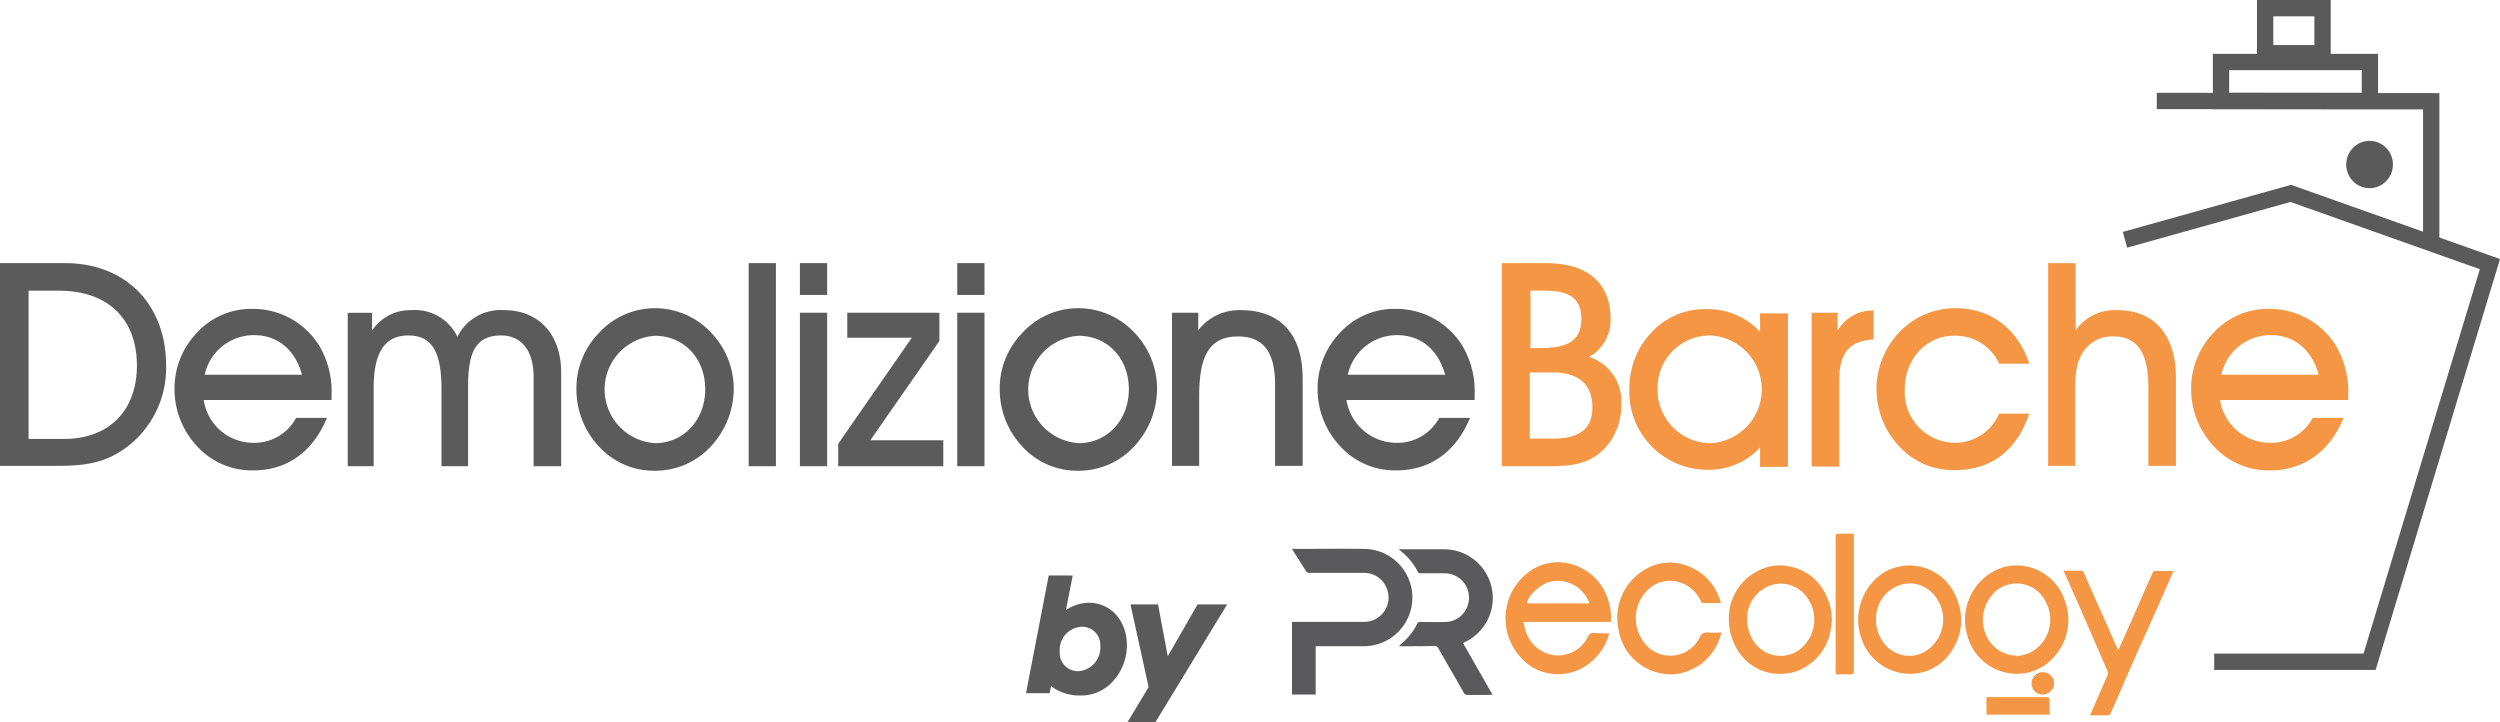 <svg xmlns="http://www.w3.org/2000/svg" width="306.158" height="88.433" viewBox="0 0 306.158 88.433">
  <g id="demolizione-barche-logo" transform="translate(-8.7 -8.3)">
    <g id="Raggruppa_67" data-name="Raggruppa 67" transform="translate(8.7 40.523)">
      <g id="Raggruppa_66" data-name="Raggruppa 66" transform="translate(0 0)">
        <path id="Tracciato_58" data-name="Tracciato 58" d="M8.7,112.767V87.9h7.945c7.508,0,12.394,5.124,12.394,12.513a12.124,12.124,0,0,1-4.966,10.13c-2.622,1.907-5.164,2.185-8.461,2.185H8.7Zm7.826-3.337c5.561,0,8.938-3.5,8.938-8.978,0-5.641-3.456-9.176-9.574-9.176H12.2v18.154Z" transform="translate(-8.7 -87.9)" fill="#5c5b5c"/>
        <path id="Tracciato_59" data-name="Tracciato 59" d="M72.193,118.406a5.794,5.794,0,0,0,5.2-3.059H81.17c-1.748,4.211-4.926,6.435-9.017,6.435a9.069,9.069,0,0,1-6.872-2.94,10.212,10.212,0,0,1-2.781-6.952,9.85,9.85,0,0,1,2.622-6.833A9.052,9.052,0,0,1,72.074,102a9.556,9.556,0,0,1,8.064,4.37,11.005,11.005,0,0,1,1.589,6.276v.516H66.075A6.146,6.146,0,0,0,72.193,118.406Zm.04-13.188a6.168,6.168,0,0,0-6.038,4.846H78.112C77.277,107.005,75.132,105.218,72.232,105.218Z" transform="translate(-41.128 -96.399)" fill="#5c5b5c"/>
        <path id="Tracciato_60" data-name="Tracciato 60" d="M123.328,105.5c-2.94,0-4.251,2.145-4.251,6.4v9.613H115.9v-18.79h2.979V104.9a5.6,5.6,0,0,1,4.807-2.5,5.751,5.751,0,0,1,5.641,3.257,5.936,5.936,0,0,1,5.76-3.257c4.092,0,6.952,2.86,6.952,7.627v11.48h-3.377V110.583c0-3.257-1.51-5.085-3.972-5.085-3.1,0-4.052,2.026-4.052,6.2v9.812H127.38v-9.494C127.38,107.683,126.308,105.5,123.328,105.5Z" transform="translate(-73.315 -96.64)" fill="#5c5b5c"/>
        <path id="Tracciato_61" data-name="Tracciato 61" d="M189.062,104.938a9.27,9.27,0,0,1,6.833-3.138,9.39,9.39,0,0,1,6.912,2.9,9.924,9.924,0,0,1,2.86,6.872,10.41,10.41,0,0,1-2.622,6.952,9.25,9.25,0,0,1-6.991,3.178,9.129,9.129,0,0,1-6.872-2.94,10.212,10.212,0,0,1-2.781-6.952A9.667,9.667,0,0,1,189.062,104.938Zm6.991,13.387c3.416,0,6.118-2.781,6.118-6.594,0-3.893-2.7-6.555-6.157-6.555a6.587,6.587,0,0,0,.04,13.149Z" transform="translate(-115.81 -96.278)" fill="#5c5b5c"/>
        <path id="Tracciato_62" data-name="Tracciato 62" d="M239.5,87.9h3.337v24.867H239.5Z" transform="translate(-147.816 -87.9)" fill="#5c5b5c"/>
        <path id="Tracciato_63" data-name="Tracciato 63" d="M255.3,91.793V87.9h3.337v3.893Zm0,2.185h3.337v18.79H255.3Z" transform="translate(-157.34 -87.9)" fill="#5c5b5c"/>
        <path id="Tracciato_64" data-name="Tracciato 64" d="M267.1,121.99v-2.741l9.017-12.99h-7.905V103.2h11.282v3.456l-8.461,12.156h8.938v3.178Z" transform="translate(-164.452 -97.122)" fill="#5c5b5c"/>
        <path id="Tracciato_65" data-name="Tracciato 65" d="M303.8,91.793V87.9h3.337v3.893Zm0,2.185h3.337v18.79H303.8Z" transform="translate(-186.573 -87.9)" fill="#5c5b5c"/>
        <path id="Tracciato_66" data-name="Tracciato 66" d="M319.562,104.938a9.27,9.27,0,0,1,6.833-3.138,9.39,9.39,0,0,1,6.912,2.9,9.924,9.924,0,0,1,2.86,6.872,10.41,10.41,0,0,1-2.622,6.952,9.25,9.25,0,0,1-6.991,3.178,9.129,9.129,0,0,1-6.872-2.94,10.212,10.212,0,0,1-2.781-6.952A9.667,9.667,0,0,1,319.562,104.938Zm7.031,13.387c3.416,0,6.118-2.781,6.118-6.594,0-3.893-2.7-6.555-6.157-6.555a6.587,6.587,0,0,0,.04,13.149Z" transform="translate(-194.469 -96.278)" fill="#5c5b5c"/>
        <path id="Tracciato_67" data-name="Tracciato 67" d="M370,121.507v-18.79h3.218v2.145a6.319,6.319,0,0,1,5.2-2.463c4.846,0,7.587,2.94,7.587,8.382v10.686h-3.377V111.5c0-3.933-1.43-5.879-4.529-5.879-3.575,0-4.767,2.463-4.767,7.309v8.541H370Z" transform="translate(-226.476 -96.64)" fill="#5c5b5c"/>
        <path id="Tracciato_68" data-name="Tracciato 68" d="M424.593,118.406a5.794,5.794,0,0,0,5.2-3.059h3.774c-1.748,4.211-4.926,6.435-9.017,6.435a9.069,9.069,0,0,1-6.872-2.94,10.212,10.212,0,0,1-2.781-6.952,9.85,9.85,0,0,1,2.622-6.833A9.052,9.052,0,0,1,424.474,102a9.556,9.556,0,0,1,8.064,4.37,11.005,11.005,0,0,1,1.589,6.276v.516H418.435A6.216,6.216,0,0,0,424.593,118.406Zm.04-13.188a6.168,6.168,0,0,0-6.038,4.846h11.917C429.677,107.005,427.532,105.218,424.632,105.218Z" transform="translate(-253.54 -96.399)" fill="#5c5b5c"/>
      </g>
    </g>
    <g id="Raggruppa_69" data-name="Raggruppa 69" transform="translate(192.624 40.523)">
      <g id="Raggruppa_68" data-name="Raggruppa 68" transform="translate(0 0)">
        <path id="Tracciato_69" data-name="Tracciato 69" d="M485.008,94.733a5.131,5.131,0,0,1-2.622,4.648,5.694,5.694,0,0,1,3.933,5.8,7.692,7.692,0,0,1-2.423,5.8c-1.827,1.589-3.853,1.788-6.515,1.788H471.7V87.9h5.323C482.227,87.9,485.008,90.323,485.008,94.733Zm-7.071,14.658c3.218,0,4.846-1.152,4.846-3.814,0-2.781-1.629-4.29-4.846-4.29h-2.82v8.1Zm-1.629-11.083c3.456,0,5.124-.874,5.124-3.655,0-2.344-1.43-3.377-4.33-3.377H475.2v7.031Z" transform="translate(-471.7 -87.9)" fill="#f49643"/>
        <path id="Tracciato_70" data-name="Tracciato 70" d="M527.009,119.023a8.444,8.444,0,0,1-6.237,2.741A9.551,9.551,0,0,1,511,111.872,9.911,9.911,0,0,1,513.661,105a8.839,8.839,0,0,1,6.872-2.9,8.6,8.6,0,0,1,6.475,2.781v-2.264h3.416v18.79h-3.416Zm-6.078-.516a6.6,6.6,0,0,0-.079-13.188,6.409,6.409,0,0,0-6.4,6.475A6.531,6.531,0,0,0,520.931,118.506Z" transform="translate(-495.388 -96.459)" fill="#f49643"/>
        <path id="Tracciato_71" data-name="Tracciato 71" d="M567.2,121.568v-18.79h3.178v2.185a4.955,4.955,0,0,1,4.409-2.463v3.535c-3.178.238-4.211,1.827-4.211,5.124v10.448H567.2Z" transform="translate(-529.263 -96.7)" fill="#f49643"/>
        <path id="Tracciato_72" data-name="Tracciato 72" d="M596.813,121.622a8.949,8.949,0,0,1-6.833-2.9,10.212,10.212,0,0,1-2.781-6.952,9.992,9.992,0,0,1,2.622-6.833,9.377,9.377,0,0,1,7.071-3.138c4.211,0,7.548,2.423,9.017,6.793h-3.694a5.836,5.836,0,0,0-5.6-3.416c-3.257,0-5.959,2.781-5.959,6.555a6.212,6.212,0,0,0,6.157,6.555,5.885,5.885,0,0,0,5.4-3.575h3.694C604.361,119.239,601.262,121.622,596.813,121.622Z" transform="translate(-541.318 -96.278)" fill="#f49643"/>
        <path id="Tracciato_73" data-name="Tracciato 73" d="M640.1,112.767V87.9h3.377v8.223A5.835,5.835,0,0,1,648.6,93.66c4.409,0,7.15,2.94,7.15,8.3v10.765h-3.377v-9.693c0-4.131-1.351-6.157-4.29-6.157a4.234,4.234,0,0,0-3.972,2.383c-.675,1.271-.715,2.86-.715,4.926v8.541h-3.3Z" transform="translate(-573.204 -87.9)" fill="#f49643"/>
        <path id="Tracciato_74" data-name="Tracciato 74" d="M693.893,118.406a5.794,5.794,0,0,0,5.2-3.059h3.774c-1.748,4.211-4.926,6.435-9.017,6.435a9.069,9.069,0,0,1-6.872-2.94,10.212,10.212,0,0,1-2.781-6.952,9.85,9.85,0,0,1,2.622-6.833A9.052,9.052,0,0,1,693.773,102a9.556,9.556,0,0,1,8.064,4.37,11.006,11.006,0,0,1,1.589,6.276v.516H687.735A6.216,6.216,0,0,0,693.893,118.406Zm.04-13.188a6.168,6.168,0,0,0-6.038,4.846h11.917C698.977,107.005,696.832,105.218,693.932,105.218Z" transform="translate(-599.786 -96.399)" fill="#f49643"/>
      </g>
    </g>
    <rect id="Rettangolo_40" data-name="Rettangolo 40" width="18.233" height="4.767" transform="translate(280.693 15.894)" fill="none" stroke="#5b5a5b" stroke-miterlimit="10" stroke-width="2"/>
    <path id="Tracciato_75" data-name="Tracciato 75" d="M673.6,37.9l33.607.04V54.9" transform="translate(-400.773 -17.239)" fill="none" stroke="#5b5a5b" stroke-miterlimit="10" stroke-width="2"/>
    <path id="Tracciato_76" data-name="Tracciato 76" d="M674.724,123.762h19.028l14.738-48.7L684.1,66.4l-20.3,5.681" transform="translate(-394.866 -34.417)" fill="none" stroke="#5b5a5b" stroke-miterlimit="10" stroke-width="2"/>
    <rect id="Rettangolo_41" data-name="Rettangolo 41" width="7.031" height="5.522" transform="translate(286.095 9.3)" fill="none" stroke="#5b5a5b" stroke-miterlimit="10" stroke-width="2"/>
    <ellipse id="Ellisse_5" data-name="Ellisse 5" cx="2.86" cy="2.9" rx="2.86" ry="2.9" transform="translate(296.026 25.547)" fill="#5b5a5b"/>
    <g id="Raggruppa_70" data-name="Raggruppa 70" transform="translate(166.922 73.653)">
      <path id="Tracciato_77" data-name="Tracciato 77" d="M576.825,171.3v16.843c0,.318-.079.4-.4.4-.6-.04-1.192,0-1.788,0,0-.159-.04-.278-.04-.4V171.777c0-.159.04-.278.04-.437C575.394,171.3,576.11,171.3,576.825,171.3Z" transform="translate(-508.022 -171.3)" fill="#f49643"/>
      <path id="Tracciato_78" data-name="Tracciato 78" d="M407,175.973h.4c2.82,0,5.641-.04,8.461,0a5.959,5.959,0,0,1,0,11.917H409.9v5.919H407v-8.9h8.858a2.979,2.979,0,0,0,2.622-4.37,2.92,2.92,0,0,0-2.7-1.629h-6.594a.509.509,0,0,1-.516-.278c-.477-.794-.993-1.589-1.51-2.383A2.28,2.28,0,0,0,407,175.973Z" transform="translate(-407 -174.106)" fill="#5a595b"/>
      <path id="Tracciato_79" data-name="Tracciato 79" d="M485.513,188.819a6.794,6.794,0,0,1-3.853,4.529,6.485,6.485,0,0,1-2.105.477,6.022,6.022,0,0,1-4.966-2.145,7.066,7.066,0,0,1,1.549-10.686,5.909,5.909,0,0,1,4.012-.794,6.466,6.466,0,0,1,5.005,3.933,7.057,7.057,0,0,1,.556,3.3H475.026a5.232,5.232,0,0,0,.2.914,4.227,4.227,0,0,0,2.741,2.979,4.055,4.055,0,0,0,4.926-2.066.729.729,0,0,1,.794-.477A13.88,13.88,0,0,0,485.513,188.819Zm-2.423-3.655a4.126,4.126,0,0,0-4.568-2.7c-1.231.159-3.019,1.708-3.059,2.7Z" transform="translate(-446.662 -176.623)" fill="#f49643"/>
      <path id="Tracciato_80" data-name="Tracciato 80" d="M451.441,193.9c-.159,0-.238.04-.358.04h-2.7a.5.5,0,0,1-.437-.238c-1.033-1.827-2.105-3.655-3.138-5.482a.482.482,0,0,0-.477-.278c-1.311.04-2.582.04-3.893.04H440a2.918,2.918,0,0,0,.2-.238,7.716,7.716,0,0,0,2.026-2.5.352.352,0,0,1,.4-.238c.993,0,1.986.04,3.019,0a2.882,2.882,0,0,0,2.622-1.668,2.983,2.983,0,0,0-2.7-4.29h-2.94a.413.413,0,0,1-.318-.159,7.61,7.61,0,0,0-2.225-2.662c-.04,0-.04-.04-.079-.119h5.681a5.97,5.97,0,0,1,2.3,11.4c-.04,0-.04.04-.159.079C449.017,189.646,450.209,191.751,451.441,193.9Z" transform="translate(-426.891 -174.193)" fill="#5a595b"/>
      <path id="Tracciato_81" data-name="Tracciato 81" d="M620.828,181.1a6.235,6.235,0,0,1,5.919,4.37,6.7,6.7,0,0,1-1.39,6.872,5.976,5.976,0,0,1-3.774,1.986,6.278,6.278,0,0,1-6.793-4.648,6.745,6.745,0,0,1,3.456-7.985A5.464,5.464,0,0,1,620.828,181.1Zm0,11.043v.079a8.827,8.827,0,0,0,1.47-.358,4.531,4.531,0,0,0,2.145-6.2,3.951,3.951,0,0,0-6.157-1.43,4.691,4.691,0,0,0-1.311,5.124A4.123,4.123,0,0,0,620.828,192.14Z" transform="translate(-532.084 -177.204)" fill="#f49643"/>
      <path id="Tracciato_82" data-name="Tracciato 82" d="M541.7,187.343a6.451,6.451,0,0,1,4.052-5.8,5.508,5.508,0,0,1,3.1-.358,6.155,6.155,0,0,1,4.727,3.535,6.592,6.592,0,0,1,.516,4.608,6.5,6.5,0,0,1-3.3,4.37,5.252,5.252,0,0,1-2.026.636,6.054,6.054,0,0,1-5.8-2.542A7.229,7.229,0,0,1,541.7,187.343Zm2.225.4a4.731,4.731,0,0,0,.795,2.622,3.908,3.908,0,0,0,5.363,1.231,4.614,4.614,0,0,0,1.073-6.713,3.873,3.873,0,0,0-5.085-.993A4.27,4.27,0,0,0,543.925,187.74Z" transform="translate(-488.191 -177.213)" fill="#f49643"/>
      <path id="Tracciato_83" data-name="Tracciato 83" d="M588.009,181.1a6.219,6.219,0,0,1,5.641,4.131,6.679,6.679,0,0,1-.516,6.118,6.056,6.056,0,0,1-4.489,2.979,6.3,6.3,0,0,1-6.713-4.33,6.871,6.871,0,0,1,2.82-8.064A6.31,6.31,0,0,1,588.009,181.1Zm-4.251,6.118a4.731,4.731,0,0,0,1.033,3.5,3.867,3.867,0,0,0,4.846.993,4.6,4.6,0,0,0,1.033-7.19,3.784,3.784,0,0,0-4.449-.834A4.243,4.243,0,0,0,583.758,187.217Z" transform="translate(-512.215 -177.206)" fill="#f49643"/>
      <path id="Tracciato_84" data-name="Tracciato 84" d="M520.027,185.179h-2.264c-.079,0-.159-.119-.2-.2a4.211,4.211,0,0,0-2.3-2.225,3.913,3.913,0,0,0-3.933.556,4.845,4.845,0,0,0,0,7.468,4.032,4.032,0,0,0,6.078-1.39.918.918,0,0,1,1.033-.6c.516.04,1.073,0,1.668,0-.159.4-.278.715-.4,1.073a6.484,6.484,0,0,1-3.694,3.615,5.77,5.77,0,0,1-3.655.238,6.455,6.455,0,0,1-4.886-5.244,6.837,6.837,0,0,1,3.734-7.667,5.728,5.728,0,0,1,4.131-.358,6.462,6.462,0,0,1,4.489,4.211C519.868,184.782,519.948,184.941,520.027,185.179Z" transform="translate(-467.472 -176.678)" fill="#f49643"/>
      <path id="Tracciato_85" data-name="Tracciato 85" d="M644.8,182.7h2.264c.079,0,.2.119.238.238.794,1.827,1.589,3.655,2.423,5.482.556,1.231,1.073,2.463,1.629,3.694.04.079.119.159.2.278.357-.794.675-1.51.993-2.225.914-2.026,1.788-4.092,2.7-6.118l.477-1.073a.341.341,0,0,1,.278-.238h2.264c-.079.238-.159.4-.238.6-1.311,3.019-2.662,6-4.012,9.017-1.152,2.582-2.264,5.164-3.416,7.786a.382.382,0,0,1-.4.278h-2.145c.357-.794.675-1.509.993-2.264.4-.914.794-1.788,1.192-2.7a.548.548,0,0,0,0-.358l-1.907-4.409c-.953-2.185-1.907-4.37-2.86-6.515C645.237,183.653,645.038,183.216,644.8,182.7Z" transform="translate(-550.335 -178.171)" fill="#f49643"/>
      <path id="Tracciato_86" data-name="Tracciato 86" d="M628.846,223.845H621.1V221.7h7.349c.278,0,.4.079.358.358C628.846,222.614,628.846,223.21,628.846,223.845Z" transform="translate(-536.05 -201.679)" fill="#f49643"/>
      <path id="Tracciato_87" data-name="Tracciato 87" d="M635,215.29a1.371,1.371,0,1,1,1.351,1.39A1.347,1.347,0,0,1,635,215.29Z" transform="translate(-544.426 -196.977)" fill="#f49643"/>
    </g>
    <g id="Raggruppa_71" data-name="Raggruppa 71" transform="translate(134.348 78.778)">
      <path id="Tracciato_88" data-name="Tracciato 88" d="M330.72,184.2l-.834,4.251a5.04,5.04,0,0,1,2.82-.914c2.622,0,4.648,2.145,4.648,5.2a6.515,6.515,0,0,1-1.668,4.37,5.243,5.243,0,0,1-4.092,1.788,5.794,5.794,0,0,1-3.535-1.152l-.159.874H325l2.781-14.42Zm.636,11.719a2.878,2.878,0,0,0,2.741-3.059,2.223,2.223,0,0,0-2.264-2.383,2.839,2.839,0,0,0-2.7,3.1A2.226,2.226,0,0,0,331.356,195.919Z" transform="translate(-325 -184.2)" fill="#5b5a5b"/>
      <path id="Tracciato_89" data-name="Tracciato 89" d="M358.882,203.23l-2.225-10.13h3.377l1.192,6.356,3.655-6.356H368.5l-8.779,14.42H356.3Z" transform="translate(-343.866 -189.565)" fill="#5b5a5b"/>
    </g>
  </g>
</svg>
